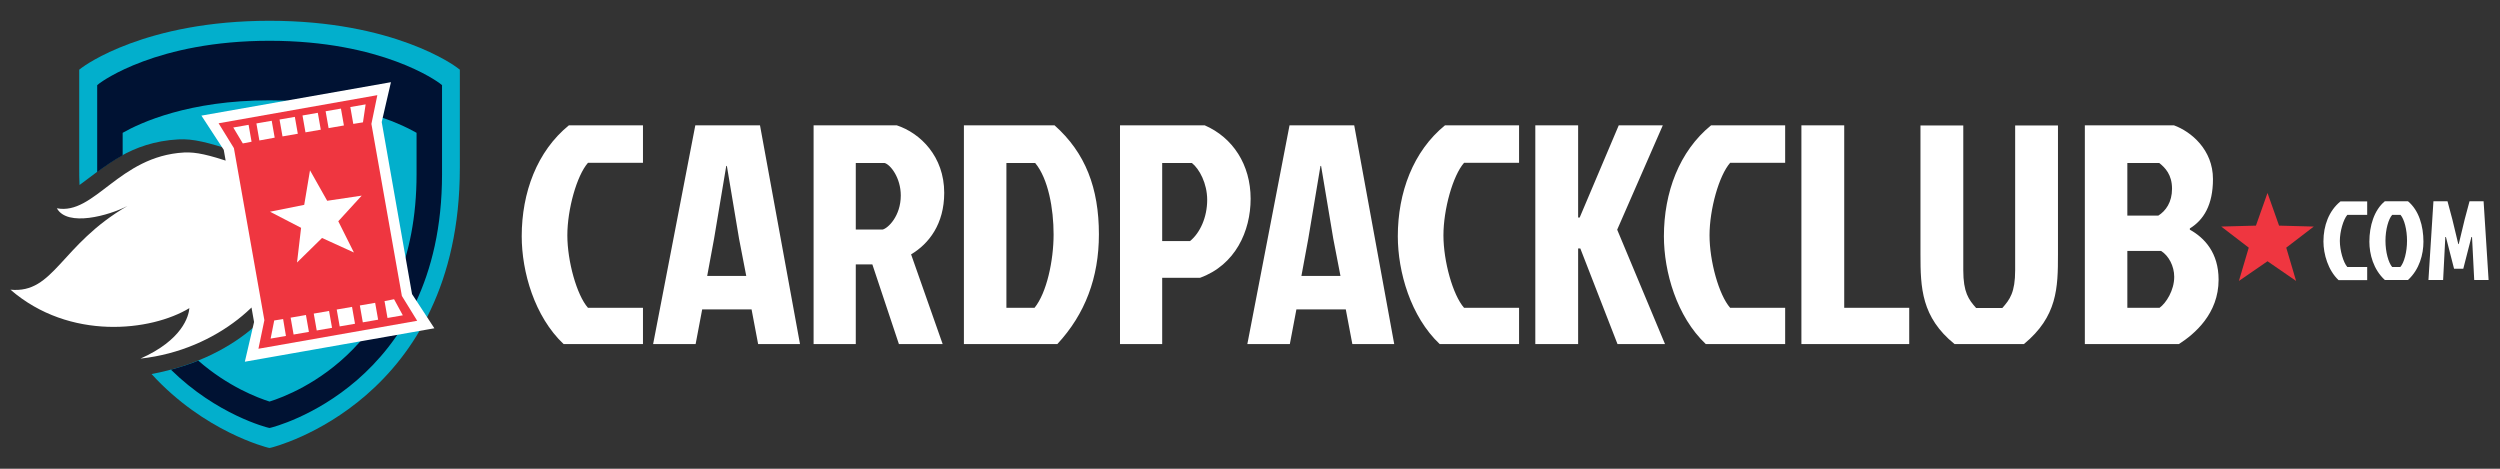 <?xml version="1.0" encoding="utf-8"?>
<!-- Generator: Adobe Illustrator 28.1.0, SVG Export Plug-In . SVG Version: 6.00 Build 0)  -->
<svg version="1.1" id="Layer_1" xmlns="http://www.w3.org/2000/svg" xmlns:xlink="http://www.w3.org/1999/xlink" x="0px" y="0px"
	 viewBox="0 0 1600 300" style="enable-background:new 0 0 1600 300;" xml:space="preserve">
<rect x="0" y="0" width="1600" height="300" fill="#333333" stroke="none"/>
<style type="text/css">
	.st0{fill-rule:evenodd;clip-rule:evenodd;fill:#02AFCC;}
	.st1{fill-rule:evenodd;clip-rule:evenodd;fill:#001233;}
	.st2{fill:#FFFFFF;}
	.st3{fill-rule:evenodd;clip-rule:evenodd;fill:#EF3640;}
	.st4{fill:#EF3640;}
</style>
<path class="st0" d="M173.5,286.5l-1,0.2l-1-0.2c-0.7-0.2-40.7-10.1-74.5-47.1c58.5-11.1,86.9-47.2,91.7-69.2
	c7.9-36.2-20.8-67.7-38.3-73.4c-17.5-5.7-26.7-8.1-36.2-7.6c-30.8,1.7-47,17.4-63.3,29.2c-0.2-3.6-0.2-7.3-0.2-11V44.6l1.7-1.3
	c1.6-1.2,40.5-30,120.1-30s118.5,28.8,120.1,30l1.7,1.3v62.8C294.3,256.7,174.7,286.2,173.5,286.5L173.5,286.5z"/>
<path class="st1" d="M173.4,273.7l-0.9,0.2l-0.9-0.2c-0.6-0.1-32.8-8.2-62.2-37.1c6.2-1.7,12.1-3.6,17.5-5.8
	c19.2,16.8,38.4,23.9,45.6,26.2c16.6-5.2,94.1-35.2,94.1-145.5V85c-11.4-6.5-42.5-20.8-94.1-20.8S89.9,78.5,78.5,85v14.4
	c-6,3.3-11.3,7-16.3,10.7V54.5l1.5-1.2c1.5-1.1,36.7-27.2,108.8-27.2s107.4,26.1,108.9,27.2l1.5,1.2v57
	C282.9,246.7,174.5,273.4,173.4,273.7L173.4,273.7z"/>
<path class="st2" d="M180.6,165.8c-5.1,23.5-40.3,58.2-90.7,63.7c26.8-11.9,30.9-27.1,31.3-32.3c-24.4,14.8-76.6,21-114.5-11.8
	c28,2.7,31.9-28.7,74.9-53.6c-11.9,6.2-38.5,13.6-45.2,1.5c24.1,4.6,39.7-33.4,81.4-35.7c8-0.4,15.7,1.6,30.5,6.4
	C163.1,108.8,187.3,135.3,180.6,165.8L180.6,165.8z M278,210.1l-121.3,21.4l5.9-25.4L143.2,95.9L128.9,74l121.3-21.4l-5.9,25.5
	l19.4,110.1L278,210.1L278,210.1z"/>
<polygon class="st3" points="149.7,94.8 139.9,78.9 241.5,60.9 237.7,79.3 257.2,189.4 267,205.3 165.4,223.2 169.2,204.9 "/>
<path class="st2" d="M173.2,216.7l2.3-11.6l5.7-0.9L183,215L173.2,216.7L173.2,216.7z M187.9,214.1l-1.9-10.8l9.8-1.7l1.9,10.8
	L187.9,214.1L187.9,214.1z M202.7,211.5l-1.9-10.8l9.8-1.7l1.9,10.8L202.7,211.5L202.7,211.5z M217.4,208.9l-1.9-10.8l9.8-1.7
	l1.9,10.8L217.4,208.9L217.4,208.9z M232.2,206.3l-1.9-10.8l9.8-1.7l1.9,10.8L232.2,206.3L232.2,206.3z M248,203.5l-1.9-10.8
	l6.1-1.2l5.6,10.3L248,203.5L248,203.5z M155.4,91.8l-6.1-10.2l9.8-1.7l1.9,10.8L155.4,91.8L155.4,91.8z M166,89.9L164.1,79l9.8-1.7
	l1.9,10.8L166,89.9L166,89.9z M180.8,87.3l-1.9-10.8l9.8-1.7l1.9,10.8L180.8,87.3L180.8,87.3z M195.5,84.7l-1.9-10.8l9.8-1.7
	l1.9,10.8L195.5,84.7L195.5,84.7z M210.3,82l-1.9-10.8l9.8-1.7l1.9,10.8L210.3,82L210.3,82z M232.3,78.3l-6.2,1l-1.9-10.8l9.8-1.7
	L232.3,78.3L232.3,78.3z M216.5,141.6l10,20l-20.4-9.3l-16,15.7l2.6-22.2l-19.9-10.3l21.9-4.4l3.7-22.1l11,19.5l22.1-3.3
	L216.5,141.6L216.5,141.6z"/>
<path class="st2" d="M411.5,197v23.2h-50.8c-18.6-17.6-26.8-46.2-26.8-69c0-28,9.8-54.4,30.2-71h47.4v24h-35.2
	c-7.2,8.2-13.2,29.8-13.2,46.4s6,38.2,13.2,46.4H411.5L411.5,197z M485.2,220.2L481,198h-31.6l-4.2,22.2H418l27-140h41.4l25.6,140
	H485.2L485.2,220.2z M473,152.8l-7.8-46.6h-0.4l-7.8,46.6l-4.4,23.8h25L473,152.8L473,152.8z M583.1,162.8l20.2,57.4h-28l-17-51
	h-10.6v51h-27v-140h53.2c15.2,5,30.4,20,30.4,43.2C604.3,143.4,594.5,156,583.1,162.8L583.1,162.8z M566.1,104.3h-18.4v42.6h17.2
	c3.4-0.8,11.6-8.6,11.6-21.8C576.5,113.8,569.9,105.3,566.1,104.3L566.1,104.3z M676.7,220.2h-59.8v-140h58
	c19.8,17.6,28.4,40.2,28.4,69.8C703.3,177.6,694.5,201,676.7,220.2L676.7,220.2z M662.5,104.3h-18.4V197h18
	c7.8-9.6,12.2-30.2,12.2-47C674.3,133.6,670.9,114.4,662.5,104.3L662.5,104.3z M768,177.8h-24.2v42.4h-27v-140H771
	c18,7.8,29.4,25.2,29.4,47C800.4,148,790.6,169.6,768,177.8L768,177.8z M762.8,104.3h-19v50h17.8c6.4-5.2,11-15.2,11-26.4
	C772.6,117.4,767.6,108.1,762.8,104.3L762.8,104.3z M865.5,220.2l-4.2-22.2h-31.6l-4.2,22.2h-27.2l27-140h41.4l25.6,140H865.5
	L865.5,220.2z M853.3,152.8l-7.8-46.6h-0.4l-7.8,46.6l-4.4,23.8h25L853.3,152.8L853.3,152.8z M972.2,197v23.2h-50.8
	c-18.6-17.6-26.8-46.2-26.8-69c0-28,9.8-54.4,30.2-71h47.4v24H937c-7.2,8.2-13.2,29.8-13.2,46.4s6,38.2,13.2,46.4H972.2L972.2,197z
	 M1065.6,220.2h-30.4l-23.8-61.2h-1.4v61.2h-27.4v-140h27.4v59h1l25-59h28.2L1035,147L1065.6,220.2L1065.6,220.2z M1142.5,197v23.2
	h-50.8c-18.6-17.6-26.8-46.2-26.8-69c0-28,9.8-54.4,30.2-71h47.4v24h-35.2c-7.2,8.2-13.2,29.8-13.2,46.4s6,38.2,13.2,46.4H1142.5
	L1142.5,197z M1152.9,220.2v-140h27.4V197h41.6v23.2H1152.9L1152.9,220.2z M1295.3,220.2h-44.4c-21.2-17.2-21.8-36-21.8-57.4V80.3
	h27.4v92.6c0,14.2,3.4,18.8,8.2,24.2h16.8c4.8-5.4,8.2-10,8.2-24.2V80.3h27.4v82.6C1317.1,184.2,1316.7,202.6,1295.3,220.2
	L1295.3,220.2z M1401.5,146.2v0.8c9.4,5.2,18.4,14.8,18.4,32c0,21.8-15.4,34.8-25.4,41.2h-60.2v-140h57c11,4,25,15.6,25,34.4
	C1416.3,131.2,1410.3,140.8,1401.5,146.2L1401.5,146.2z M1381.9,104.3h-20.4V138h19.8c4.8-3,8.8-8.6,8.8-17.2
	C1390.1,111.8,1385.7,107.3,1381.9,104.3L1381.9,104.3z M1383.1,160.6h-21.6V197h20.6c4.2-3,9.4-11.2,9.4-19.8
	C1391.5,170.2,1387.9,163.6,1383.1,160.6L1383.1,160.6z"/>
<path class="st2" d="M1515,170.9v8.4h-18.3c-6.7-6.3-9.7-16.6-9.7-24.8c0-10.1,3.5-19.6,10.9-25.6h17.1v8.6h-12.7
	c-2.6,3-4.8,10.7-4.8,16.7s2.2,13.8,4.8,16.7L1515,170.9L1515,170.9z M1541.1,179.2h-14.8c-7.4-6.8-9.9-16.6-9.9-24.5
	c0-10.1,3-20.2,9.9-25.9h14.8c7,5.8,9.9,15.8,9.9,25.9C1551,162.7,1548.5,172.4,1541.1,179.2L1541.1,179.2z M1536.3,137.5h-5.3
	c-2.4,2.7-4.3,9.4-4.3,16.6s1.9,14,4.3,16.8h5.2c2.4-2.7,4.3-9.6,4.3-16.8S1538.7,140.2,1536.3,137.5L1536.3,137.5z M1583.5,179.2
	l-1.4-27.5h-0.4l-5.2,20.3h-5.9l-5.2-20.3h-0.4l-1.4,27.5h-9.4l3.2-50.4h9l3.1,11.6l3.8,15.8h0.3l3.8-15.8l3.1-11.6h9l3.2,50.4
	L1583.5,179.2L1583.5,179.2z"/>
<polygon class="st4" points="1451.2,123.5 1458.6,144.4 1480.8,145 1463.2,158.5 1469.5,179.8 1451.2,167.2 1432.9,179.8 
	1439.2,158.5 1421.6,145 1443.8,144.4 "/>
</svg>
